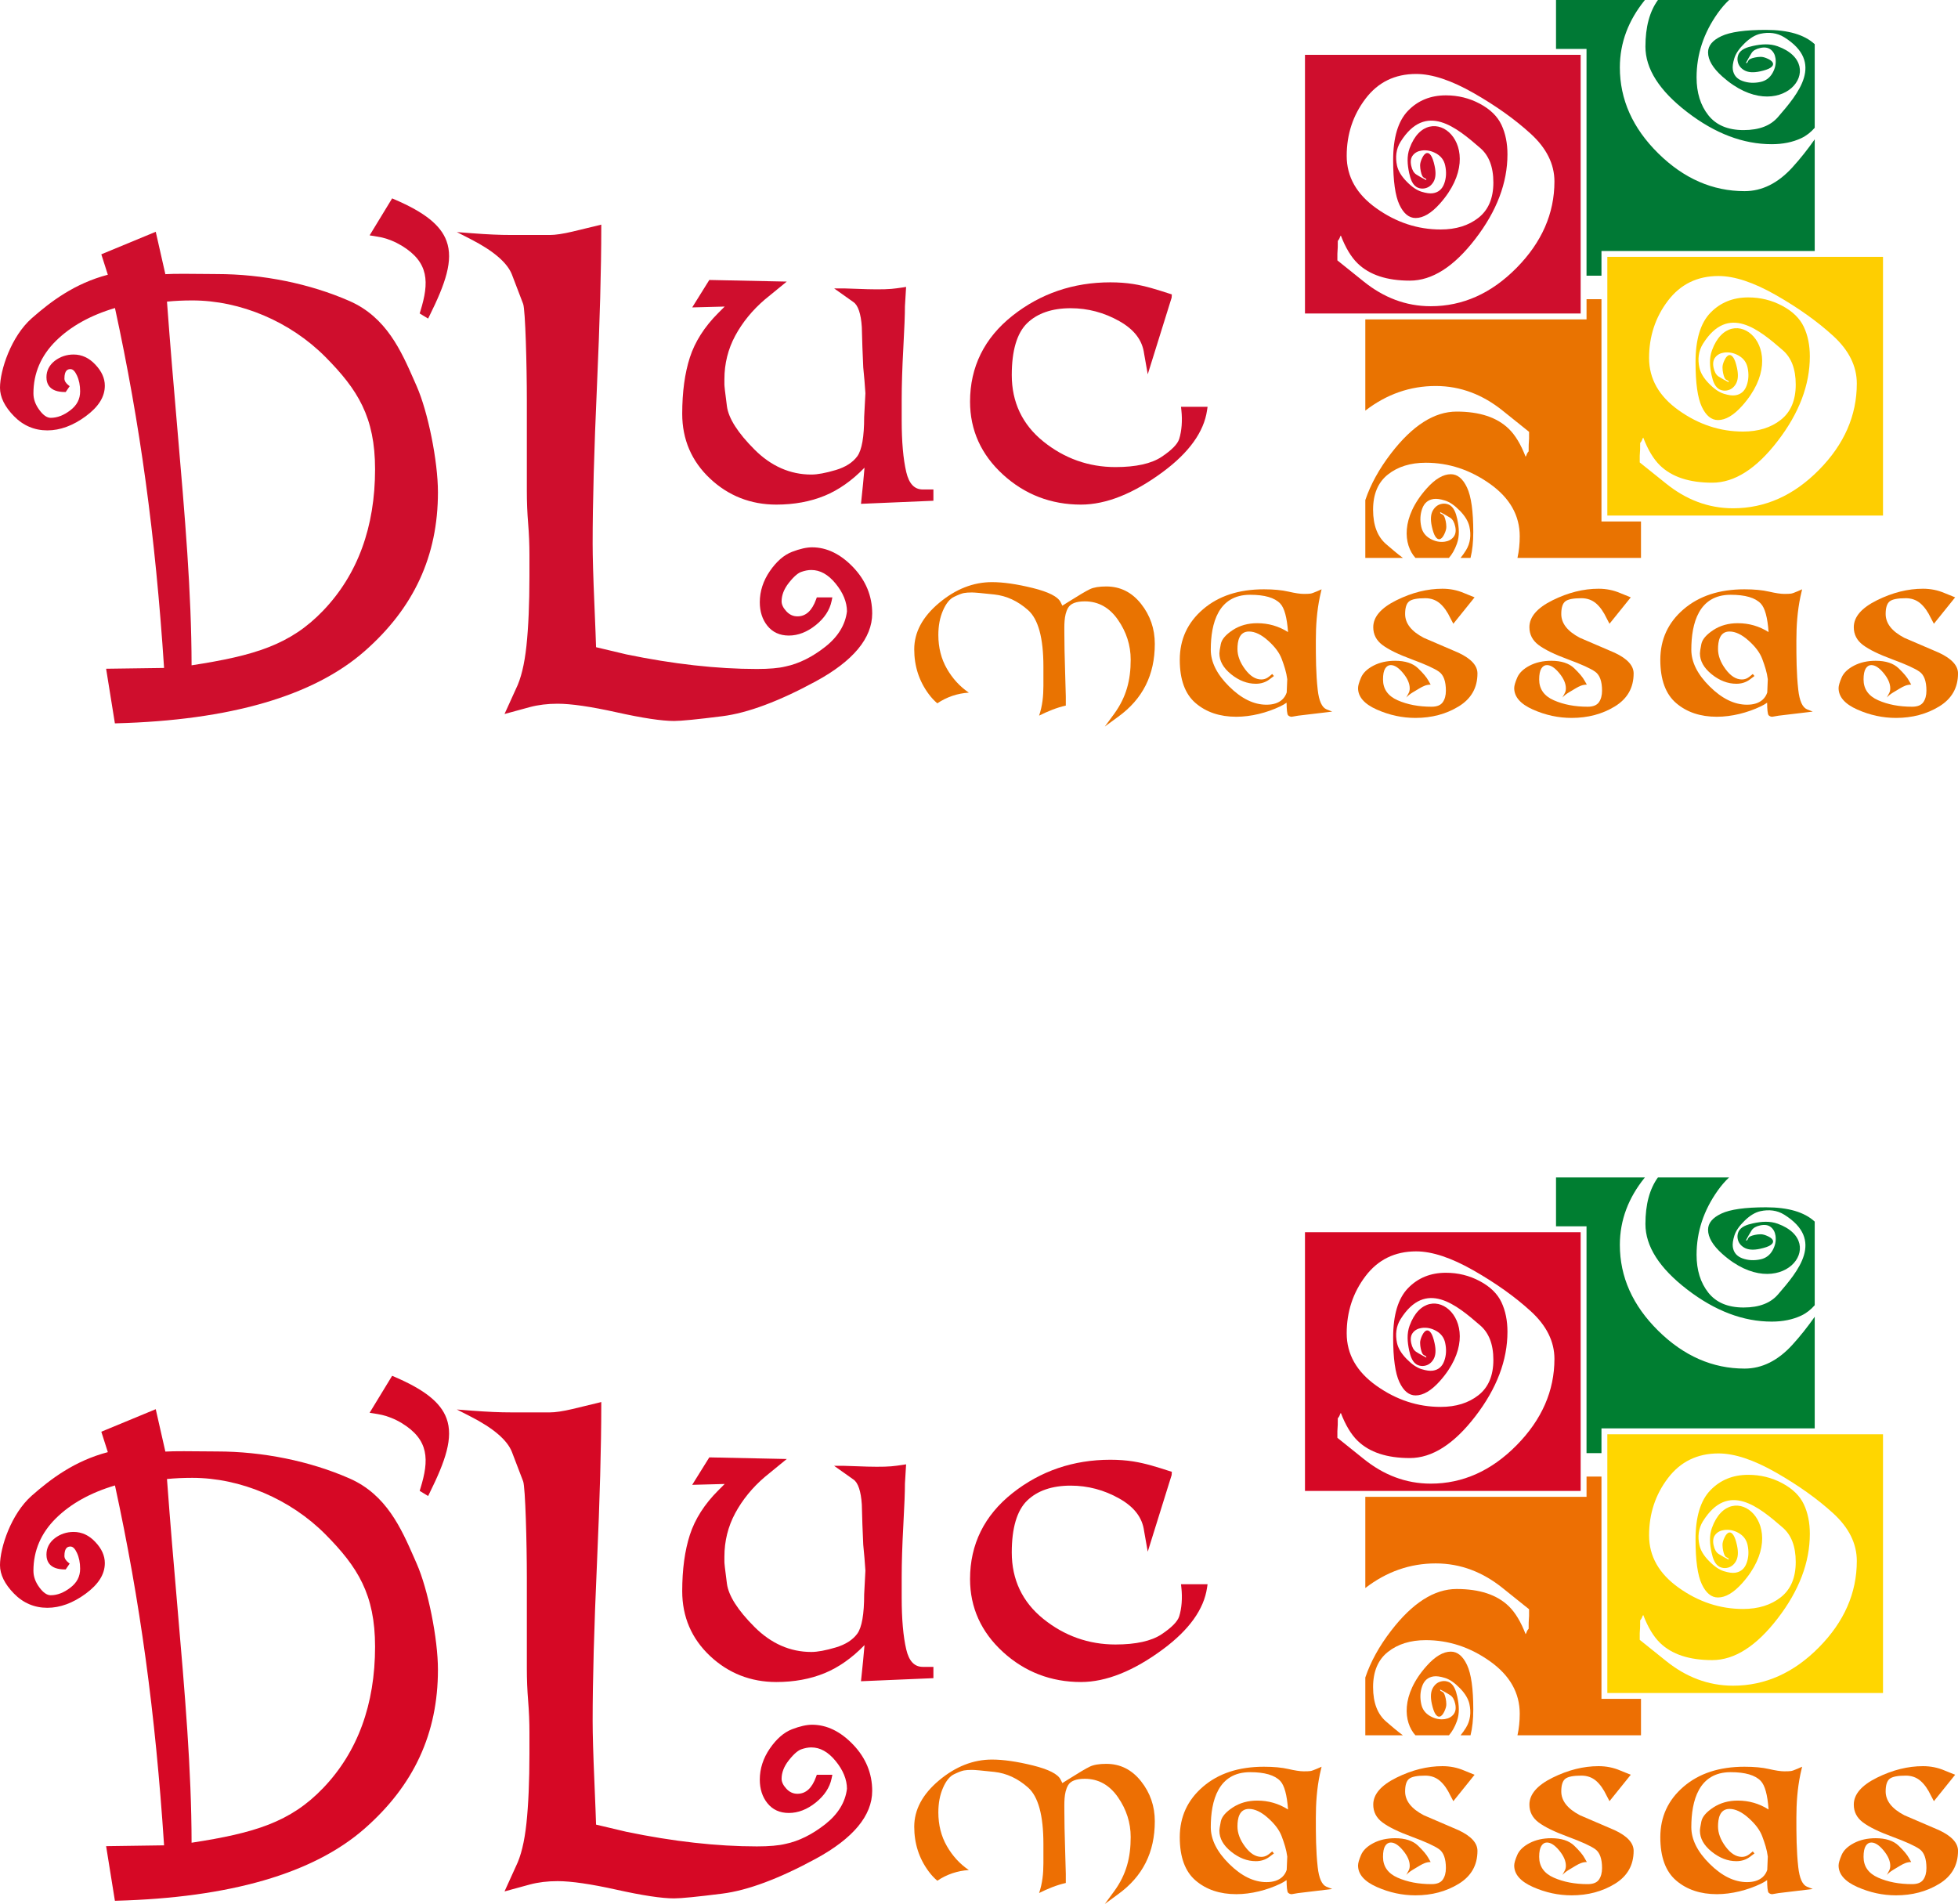 <?xml version="1.0" encoding="UTF-8"?>
<svg xmlns="http://www.w3.org/2000/svg" xmlns:xlink="http://www.w3.org/1999/xlink" width="410.45pt" height="399.11pt" viewBox="0 0 410.45 399.11" version="1.1">
<defs>
<clipPath id="clip1">
  <path d="M 385 123 L 410.449 123 L 410.449 151 L 385 151 Z M 385 123 "/>
</clipPath>
<clipPath id="clip2">
  <path d="M 191 368 L 243 368 L 243 399.109 L 191 399.109 Z M 191 368 "/>
</clipPath>
<clipPath id="clip3">
  <path d="M 385 370 L 410.449 370 L 410.449 398 L 385 398 Z M 385 370 "/>
</clipPath>
</defs>
<g id="surface1">
<path style=" stroke:none;fill-rule:nonzero;fill:rgb(81.175%,5.49%,17.647%);fill-opacity:1;" d="M 317.918 56.148 C 312.629 61.512 306.629 64.191 299.922 64.191 C 294.645 64.191 290.004 62.328 285.914 59.047 L 280.352 54.582 L 280.352 53.184 C 280.43 52.281 280.449 51.391 280.438 50.492 C 280.707 50.199 280.824 49.934 280.945 49.566 L 281.078 49.375 C 282.066 51.949 283.242 53.898 284.605 55.219 C 287.082 57.625 290.73 58.828 295.543 58.828 C 300.211 58.828 304.789 55.91 309.273 50.074 C 313.762 44.242 316.004 38.332 316.004 32.352 C 316.004 30.016 315.586 27.957 314.746 26.168 C 313.906 24.383 312.395 22.906 310.203 21.738 C 308.016 20.57 305.645 19.988 303.094 19.988 C 299.887 19.988 297.238 21.066 295.16 23.215 C 293.082 25.367 292.043 28.812 292.043 33.555 C 292.043 37.934 292.48 41.051 293.355 42.91 C 294.23 44.77 295.363 45.699 296.746 45.699 C 298.352 45.699 300.047 44.695 301.836 42.691 C 312.66 30.543 299.477 20.059 295.48 31.113 C 294.891 32.746 295.012 34.48 295.406 36.297 C 295.668 37.492 296.102 38.898 297.258 39.355 C 297.672 39.52 298.105 39.57 298.547 39.504 C 299.383 39.379 300.031 38.918 300.504 38.117 C 300.969 37.32 301.047 36.203 300.73 34.766 C 300.512 33.754 300.262 33.039 299.988 32.629 C 299.711 32.215 299.426 32.031 299.129 32.074 C 298.77 32.129 298.438 32.469 298.137 33.094 C 297.832 33.723 297.688 34.254 297.695 34.684 C 297.703 35.117 297.75 35.516 297.828 35.879 C 297.996 36.645 298.195 37.09 298.426 37.211 L 298.941 37.492 L 299.004 37.777 C 298.281 37.387 297.562 37.016 296.859 36.555 C 296.367 36.234 296.023 35.637 295.832 34.754 C 295.629 33.836 295.746 33.105 296.176 32.555 C 296.605 32.008 297.215 31.676 298.004 31.559 C 299.051 31.402 300.078 31.613 301.082 32.184 C 302.09 32.754 302.711 33.586 302.945 34.676 C 303.242 36.031 303.18 37.305 302.75 38.48 C 302.324 39.66 301.527 40.336 300.363 40.508 C 299.758 40.598 298.961 40.488 297.973 40.184 C 296.98 39.875 295.938 39.16 294.852 38.039 C 293.758 36.918 293.094 35.812 292.855 34.723 C 292.473 32.961 292.645 31.238 293.59 29.727 C 298.887 21.246 305.367 26.766 310.312 31.039 C 312.078 32.566 313.051 34.906 313.051 38.262 C 313.051 41.543 312.012 44.004 309.934 45.645 C 307.852 47.285 305.211 48.105 301.996 48.105 C 297.188 48.105 292.699 46.629 288.543 43.676 C 284.383 40.723 282.305 37.055 282.305 32.68 C 282.305 28.156 283.617 24.164 286.242 20.699 C 288.867 17.234 292.406 15.504 296.855 15.504 C 300.211 15.504 304.223 16.832 308.891 19.496 C 313.559 22.156 317.555 25.004 320.871 28.031 C 324.191 31.059 325.852 34.395 325.852 38.039 C 325.852 44.75 323.203 50.785 317.918 56.148 M 273.559 65.719 L 331.348 65.719 L 331.348 11.488 L 273.559 11.488 Z M 273.559 65.719 "/>
<path style=" stroke:none;fill-rule:nonzero;fill:rgb(81.175%,5.49%,17.647%);fill-opacity:1;" d="M 170.238 114.73 C 169.078 114.73 167.664 115.051 166.027 115.68 C 164.34 116.328 162.777 117.688 161.379 119.719 C 159.984 121.754 159.273 123.945 159.273 126.242 C 159.273 128.195 159.809 129.855 160.863 131.176 C 161.957 132.535 163.469 133.227 165.359 133.227 C 167.301 133.227 169.203 132.488 171.016 131.031 C 172.82 129.582 173.93 127.891 174.32 126.012 L 174.484 125.223 L 171.227 125.223 L 171.07 125.656 C 170.203 128.039 168.926 129.203 167.164 129.203 C 166.266 129.203 165.504 128.855 164.844 128.145 C 164.18 127.43 163.844 126.73 163.844 126.059 C 163.844 124.77 164.344 123.477 165.332 122.215 C 166.582 120.617 167.434 120.074 167.93 119.898 C 168.699 119.621 169.414 119.484 170.059 119.484 C 171.922 119.484 173.59 120.41 175.16 122.32 C 176.738 124.238 177.543 126.227 177.547 128.152 C 177.207 130.973 175.676 133.473 173 135.582 C 170.262 137.738 167.461 139.125 164.68 139.707 L 164.656 139.711 C 163.266 140.059 161.25 140.234 158.664 140.234 C 150.301 140.234 141.098 139.203 131.324 137.18 L 124.949 135.668 C 124.918 134.41 124.801 131.414 124.598 126.574 C 124.355 120.953 124.234 116.703 124.234 113.941 C 124.234 105.422 124.539 94.297 125.141 80.875 C 125.738 67.422 126.043 56.336 126.043 47.926 L 126.043 47.086 L 125.227 47.289 C 123.781 47.652 122.035 48.07 119.988 48.555 C 118 49.023 116.406 49.258 115.258 49.258 L 107.301 49.258 C 105.984 49.258 104.668 49.23 103.352 49.168 C 102.031 49.109 100.59 49.02 99.031 48.898 L 95.773 48.652 L 98.68 50.141 C 103.453 52.582 106.359 55.082 107.32 57.57 C 108.344 60.219 109.129 62.266 109.668 63.711 C 110.133 64.949 110.441 76.695 110.441 83.918 L 110.441 102.91 C 110.441 105.207 110.531 107.508 110.715 109.742 C 110.895 111.949 110.984 114.156 110.984 116.293 L 110.984 120.812 C 110.984 126.555 110.773 131.461 110.355 135.395 C 109.941 139.277 109.203 142.305 108.148 144.418 L 105.762 149.672 L 111.086 148.219 C 112.836 147.754 114.785 147.516 116.887 147.516 C 119.723 147.516 123.871 148.121 129.223 149.309 C 134.664 150.52 138.73 151.133 141.305 151.133 C 142.781 151.133 146.188 150.797 151.426 150.133 C 156.719 149.465 163.309 147.008 171.008 142.824 C 178.855 138.562 182.836 133.77 182.836 128.594 C 182.836 124.938 181.496 121.684 178.855 118.914 C 176.207 116.141 173.309 114.73 170.238 114.73 "/>
<path style=" stroke:none;fill-rule:nonzero;fill:rgb(81.175%,5.49%,17.647%);fill-opacity:1;" d="M 189.977 98.953 C 189.34 96.246 189.02 92.594 189.02 88.105 L 189.02 83.703 C 189.02 80.73 189.133 77.125 189.359 72.984 C 189.586 68.812 189.703 65.84 189.699 64.184 L 189.945 60.145 L 189.141 60.27 C 188.309 60.398 187.539 60.492 186.836 60.559 C 185.258 60.699 182.562 60.672 179.832 60.555 C 178.285 60.488 177.312 60.457 176.918 60.457 L 174.855 60.457 L 178.902 63.324 C 179.875 63.973 180.484 65.793 180.66 68.562 C 180.727 71.371 180.824 74.18 180.961 77.023 C 181.148 78.855 181.301 80.664 181.414 82.438 L 181.152 87.418 C 181.152 91.562 180.668 94.324 179.715 95.641 C 178.762 96.945 177.246 97.918 175.215 98.523 C 173.102 99.156 171.371 99.477 170.074 99.477 C 165.645 99.477 161.641 97.715 158.168 94.238 C 154.672 90.746 152.727 87.695 152.387 85.184 C 151.949 81.906 151.855 80.867 151.855 80.574 L 151.855 79.5 C 151.855 76.234 152.621 73.164 154.125 70.375 C 155.645 67.559 157.73 65.008 160.316 62.797 L 164.926 59.027 L 148.688 58.688 L 145.105 64.441 L 151.914 64.262 L 150.539 65.637 C 147.676 68.5 145.68 71.633 144.609 74.945 C 143.551 78.223 143.012 82.191 143.012 86.734 C 143.012 92.113 144.977 96.684 148.844 100.316 C 152.699 103.941 157.375 105.777 162.738 105.777 C 166.457 105.777 169.863 105.152 172.867 103.918 C 175.805 102.711 178.617 100.73 181.227 98.035 C 181.047 100.188 180.824 102.473 180.566 104.852 L 180.484 105.613 L 195.668 104.969 L 195.668 102.605 L 193.445 102.605 C 191.688 102.605 190.555 101.41 189.977 98.953 "/>
<path style=" stroke:none;fill-rule:nonzero;fill:rgb(81.175%,5.49%,17.647%);fill-opacity:1;" d="M 247.648 86.008 C 247.887 88.152 247.719 90.344 247.191 92.016 C 246.848 93.102 245.602 94.367 243.492 95.773 C 241.363 97.191 238.109 97.91 233.832 97.91 C 228.215 97.91 223.117 96.102 218.695 92.531 C 214.316 88.996 212.094 84.316 212.094 78.617 C 212.094 73.484 213.18 69.824 215.316 67.746 C 217.465 65.664 220.535 64.609 224.445 64.609 C 228.027 64.609 231.457 65.516 234.633 67.312 C 237.766 69.078 239.465 71.301 239.836 74.137 L 240.598 78.461 L 245.609 62.387 L 245.648 61.715 L 245.027 61.516 C 242.531 60.711 240.176 59.953 237.555 59.535 C 236.094 59.305 234.48 59.184 232.758 59.184 C 225.012 59.184 218.117 61.535 212.254 66.172 C 206.344 70.848 203.348 76.91 203.348 84.191 C 203.348 90.16 205.676 95.309 210.262 99.492 C 214.832 103.664 220.328 105.777 226.598 105.777 C 231.867 105.777 237.656 103.465 243.805 98.898 C 249.27 94.848 252.375 90.516 253.027 86.031 L 253.141 85.277 L 247.57 85.277 "/>
<path style=" stroke:none;fill-rule:nonzero;fill:rgb(81.175%,5.49%,17.647%);fill-opacity:1;" d="M 67.754 127.988 C 60.895 135.16 53.359 137.434 40.16 139.465 C 40.141 124.195 38.773 108.348 37.191 90.016 C 36.461 81.531 35.703 72.758 35.004 63.227 C 36.641 63.062 38.422 62.977 40.301 62.977 C 50.426 62.977 60.875 67.418 68.246 74.855 C 74.977 81.652 78.625 87.41 78.625 98.363 C 78.625 110.48 74.969 120.449 67.754 127.988 M 86.832 79.781 C 84.098 73.555 81 66.496 73.273 63.105 C 64.957 59.457 55.082 57.449 45.457 57.449 C 45 57.449 44.242 57.441 43.328 57.43 C 40.508 57.398 36.336 57.355 34.664 57.473 L 32.648 48.586 L 21.238 53.309 L 22.605 57.59 C 15.621 59.426 10.637 63.215 6.676 66.695 C 2.32 70.523 0 77.625 0 81.281 C 0 83.242 0.98 85.242 2.918 87.227 C 4.855 89.215 7.211 90.219 9.926 90.219 C 12.582 90.219 15.277 89.234 17.934 87.285 C 20.652 85.293 21.973 83.191 21.973 80.855 C 21.973 79.289 21.32 77.836 19.98 76.422 C 18.68 75.027 17.148 74.316 15.434 74.316 C 13.965 74.316 12.641 74.758 11.488 75.633 C 10.328 76.543 9.738 77.699 9.738 79.07 C 9.738 80.484 10.41 82.176 13.598 82.176 L 13.773 82.176 L 14.605 80.953 L 14.367 80.766 C 13.793 80.312 13.504 79.84 13.504 79.352 C 13.504 77.578 14.227 77.375 14.773 77.375 C 15.27 77.375 15.711 77.805 16.121 78.691 C 16.578 79.664 16.797 80.762 16.797 82.035 C 16.797 83.656 16.125 84.957 14.738 86.008 C 13.379 87.055 12 87.586 10.633 87.586 C 9.852 87.586 9.074 87.055 8.262 85.953 C 7.418 84.816 7.008 83.672 7.008 82.457 C 7.008 78.238 8.602 74.535 11.734 71.445 C 14.836 68.391 18.996 66.078 24.102 64.57 C 29.383 88.887 32.562 112.188 34.395 140.016 L 22.246 140.184 L 24.086 151.633 L 24.371 151.625 C 48.168 150.992 65.66 145.922 76.367 136.559 C 86.758 127.469 91.805 116.551 91.805 103.18 C 91.805 96.707 89.719 86.316 87.34 80.941 "/>
<path style=" stroke:none;fill-rule:nonzero;fill:rgb(81.175%,5.49%,17.647%);fill-opacity:1;" d="M 82.73 41.812 L 82.203 41.586 L 77.48 49.34 L 78.457 49.488 C 78.961 49.566 79.496 49.664 80.078 49.785 C 80.625 49.902 81.281 50.113 82.035 50.414 C 82.789 50.719 83.523 51.086 84.215 51.504 C 89.953 55 89.996 59.18 88.125 65.219 L 87.977 65.707 L 89.746 66.781 L 90.062 66.141 C 93.352 59.492 95.094 54.559 93.602 50.516 C 92.383 47.199 89.027 44.516 82.73 41.812 "/>
<path style=" stroke:none;fill-rule:nonzero;fill:rgb(0%,47.45%,20.784%);fill-opacity:1;" d="M 365.715 40.07 C 359.004 40.07 352.965 37.43 347.605 32.141 C 342.246 26.855 339.566 20.852 339.566 14.145 C 339.566 8.863 341.426 4.227 344.707 0.137 L 344.816 0.004 L 326.184 0.004 L 326.184 10.254 L 332.578 10.254 L 332.578 57.793 L 335.711 57.793 L 335.711 52.609 L 380.414 52.609 L 380.414 29.207 C 378.973 31.262 377.418 33.238 375.727 35.094 C 372.699 38.414 369.359 40.07 365.715 40.07 "/>
<path style=" stroke:none;fill-rule:nonzero;fill:rgb(0%,47.45%,20.784%);fill-opacity:1;" d="M 370.199 6.266 C 365.824 6.266 362.707 6.703 360.848 7.578 C 358.984 8.453 358.055 9.582 358.055 10.973 C 358.055 12.574 359.059 14.27 361.062 16.055 C 373.211 26.883 383.695 13.699 372.645 9.703 C 371.008 9.113 369.273 9.234 367.457 9.633 C 366.262 9.891 364.855 10.324 364.398 11.48 C 364.234 11.898 364.184 12.324 364.25 12.766 C 364.375 13.605 364.836 14.258 365.637 14.723 C 366.434 15.191 367.555 15.27 368.988 14.957 C 370.004 14.734 370.715 14.484 371.129 14.207 C 371.539 13.934 371.727 13.648 371.68 13.352 C 371.629 12.992 371.289 12.66 370.66 12.355 C 370.031 12.055 369.504 11.906 369.07 11.918 C 368.637 11.93 368.238 11.973 367.875 12.055 C 367.109 12.219 366.668 12.418 366.543 12.648 L 366.262 13.168 L 365.977 13.23 C 366.367 12.504 366.742 11.785 367.199 11.082 C 367.52 10.59 368.121 10.246 369 10.055 C 369.918 9.855 370.648 9.969 371.199 10.398 C 371.746 10.828 372.078 11.438 372.195 12.223 C 372.348 13.273 372.141 14.301 371.57 15.305 C 371 16.309 370.168 16.93 369.078 17.172 C 367.723 17.469 366.453 17.402 365.273 16.973 C 364.094 16.547 363.418 15.75 363.246 14.586 C 363.156 13.98 363.266 13.184 363.57 12.191 C 363.879 11.203 364.594 10.164 365.719 9.07 C 366.84 7.98 367.945 7.316 369.031 7.078 C 370.793 6.695 372.52 6.871 374.027 7.812 C 382.508 13.109 376.988 19.594 372.715 24.535 C 371.188 26.305 368.852 27.27 365.496 27.27 C 362.215 27.27 359.75 26.23 358.109 24.152 C 356.469 22.074 355.648 19.43 355.648 16.223 C 355.648 11.406 357.129 6.922 360.078 2.766 C 360.828 1.711 361.621 0.793 362.465 0.004 L 347.547 0.004 C 345.801 2.41 344.926 5.664 344.926 9.766 C 344.926 14.434 347.844 19.012 353.68 23.496 C 359.512 27.984 365.422 30.227 371.402 30.227 C 373.738 30.227 375.801 29.805 377.586 28.969 C 378.684 28.453 379.621 27.699 380.414 26.789 L 380.414 9.266 C 378.254 7.266 374.852 6.266 370.199 6.266 "/>
<path style=" stroke:none;fill-rule:evenodd;fill:rgb(99.606%,80.783%,0.392%);fill-opacity:1;" d="M 336.941 53.844 L 394.73 53.844 L 394.73 108.078 L 336.941 108.078 Z M 356.242 77.078 C 356.48 78.168 357.145 79.273 358.238 80.395 C 359.328 81.516 360.367 82.23 361.355 82.539 C 362.348 82.848 363.145 82.957 363.75 82.863 C 364.914 82.691 365.711 82.016 366.137 80.84 C 366.566 79.66 366.633 78.391 366.336 77.031 C 366.094 75.941 365.473 75.113 364.469 74.539 C 363.465 73.969 362.438 73.762 361.387 73.914 C 360.602 74.031 359.992 74.363 359.562 74.914 C 359.133 75.461 359.02 76.191 359.219 77.109 C 359.41 77.988 359.754 78.59 360.246 78.914 C 360.949 79.371 361.668 79.742 362.391 80.137 L 362.332 79.848 L 361.812 79.57 C 361.582 79.445 361.383 79 361.215 78.234 C 361.137 77.871 361.094 77.477 361.082 77.039 C 361.07 76.609 361.219 76.078 361.52 75.453 C 361.824 74.824 362.156 74.484 362.516 74.43 C 362.809 74.387 363.098 74.57 363.371 74.984 C 363.648 75.398 363.898 76.109 364.121 77.125 C 364.434 78.559 364.355 79.676 363.887 80.477 C 363.422 81.277 362.77 81.738 361.934 81.859 C 361.492 81.926 361.062 81.879 360.645 81.711 C 359.488 81.254 359.055 79.848 358.797 78.652 C 358.398 76.84 358.277 75.105 358.867 73.469 C 362.863 62.414 376.047 72.898 365.223 85.047 C 363.434 87.055 361.738 88.055 360.133 88.055 C 358.746 88.055 357.617 87.125 356.742 85.266 C 355.867 83.406 355.43 80.289 355.43 75.91 C 355.43 71.172 356.469 67.723 358.547 65.57 C 360.629 63.422 363.27 62.344 366.48 62.344 C 369.031 62.344 371.402 62.93 373.594 64.098 C 375.781 65.262 377.293 66.738 378.133 68.527 C 378.973 70.312 379.391 72.375 379.391 74.707 C 379.391 80.688 377.148 86.598 372.66 92.434 C 368.176 98.27 363.598 101.184 358.93 101.184 C 354.117 101.184 350.469 99.98 347.988 97.574 C 346.629 96.254 345.453 94.305 344.469 91.73 L 344.332 91.922 C 344.211 92.289 344.094 92.559 343.824 92.852 C 343.836 93.746 343.816 94.641 343.734 95.539 L 343.734 96.938 L 349.301 101.402 C 353.391 104.684 358.027 106.547 363.305 106.547 C 370.016 106.547 376.016 103.867 381.305 98.504 C 386.594 93.145 389.238 87.109 389.238 80.398 C 389.238 76.75 387.578 73.414 384.262 70.387 C 380.941 67.359 376.945 64.516 372.277 61.852 C 367.609 59.191 363.598 57.859 360.242 57.859 C 355.797 57.859 352.258 59.59 349.633 63.055 C 347.004 66.52 345.691 70.516 345.691 75.035 C 345.691 79.414 347.77 83.078 351.93 86.031 C 356.086 88.984 360.57 90.465 365.387 90.465 C 368.594 90.465 371.238 89.641 373.316 88 C 375.395 86.359 376.434 83.898 376.434 80.617 C 376.434 77.262 375.469 74.922 373.699 73.395 C 368.758 69.121 362.273 63.605 356.977 72.082 C 356.035 73.594 355.855 75.32 356.242 77.078 "/>
<path style=" stroke:none;fill-rule:nonzero;fill:rgb(91.371%,45.097%,0.392%);fill-opacity:1;" d="M 265.484 147.723 C 262.84 147.723 260.23 146.449 257.664 143.902 C 255.094 141.355 253.812 138.789 253.812 136.199 C 253.812 130.625 255.387 124.68 262.055 124.68 C 265.105 124.68 267.211 125.289 268.375 126.523 C 269.242 127.438 269.785 129.43 270.008 132.496 C 268.043 131.254 265.895 130.637 263.559 130.637 C 261.594 130.637 259.879 131.113 258.414 132.078 C 256.949 133.043 256.117 134.016 255.918 134.996 C 255.719 135.98 255.617 136.633 255.617 136.953 C 255.617 138.559 256.438 140.023 258.086 141.348 C 259.73 142.672 261.453 143.332 263.258 143.332 C 264.344 143.332 265.285 143.031 266.09 142.43 L 267.051 141.707 L 266.688 141.285 C 265.961 141.891 265.438 142.43 264.402 142.43 C 263.199 142.43 262.066 141.719 261.004 140.293 C 259.938 138.867 259.406 137.453 259.406 136.051 C 259.406 134.406 259.758 132.379 261.816 132.379 C 263.059 132.379 264.395 133.012 265.816 134.285 C 267.242 135.551 268.195 136.832 268.676 138.117 C 269.223 139.582 269.66 140.914 269.844 142.379 C 269.805 143.125 269.758 144.125 269.73 145.152 C 269.539 145.734 269.23 146.246 268.766 146.672 C 267.984 147.371 266.891 147.723 265.484 147.723 M 276.227 144.586 C 275.844 141.168 275.836 137.711 275.836 134.273 C 275.836 131.184 276.047 128.125 276.68 125.098 L 277.039 123.531 L 276.078 123.953 C 275.434 124.234 274.973 124.398 274.691 124.438 C 274.41 124.477 273.949 124.496 273.309 124.496 C 272.547 124.496 271.473 124.336 270.09 124.016 C 268.703 123.695 266.988 123.531 264.945 123.531 C 259.688 123.531 255.434 124.93 252.188 127.715 C 248.938 130.504 247.312 134.035 247.312 138.316 C 247.312 142.48 248.426 145.508 250.652 147.402 C 252.879 149.301 255.719 150.25 259.168 150.25 C 262.258 150.25 265.59 149.406 268.375 148.074 C 268.844 147.852 269.285 147.59 269.703 147.301 C 269.715 148.648 269.801 149.742 270.027 149.949 C 270.25 150.152 270.5 150.25 270.781 150.25 C 271.223 150.172 271.664 150.102 272.105 150.023 L 279.266 149.168 L 278.062 148.688 C 277.102 148.285 276.488 146.914 276.227 144.586 "/>
<path style=" stroke:none;fill-rule:nonzero;fill:rgb(91.371%,45.097%,0.392%);fill-opacity:1;" d="M 231.906 122.934 C 230.422 122.934 229.277 123.121 228.477 123.504 C 227.676 123.883 226.129 124.797 223.844 126.242 L 222.699 126.965 L 222.34 126.242 C 221.777 125.078 219.832 124.086 216.504 123.262 C 213.172 122.441 210.324 122.027 207.957 122.027 C 204.023 122.027 200.324 123.484 196.855 126.391 C 193.383 129.301 191.648 132.539 191.648 136.109 C 191.648 139.641 192.66 142.77 194.688 145.496 C 195.242 146.246 195.844 146.891 196.488 147.434 C 198.441 146.109 200.742 145.328 203.098 145.195 C 201.184 143.895 199.676 142.227 198.508 140.203 C 197.305 138.117 196.703 135.75 196.703 133.102 C 196.703 131.176 197.023 129.473 197.668 127.988 C 198.309 126.504 199.09 125.539 200.016 125.098 C 200.938 124.656 201.617 124.395 202.059 124.316 C 202.5 124.234 203.062 124.195 203.742 124.195 C 204.305 124.195 205.871 124.336 208.438 124.617 C 211.008 124.898 213.363 125.988 215.512 127.895 C 217.656 129.801 218.727 133.742 218.727 139.723 L 218.727 143.754 C 218.727 145.895 218.52 147.973 217.824 150.012 C 219.594 149.129 221.488 148.336 223.422 147.906 L 223.422 146.039 C 223.422 145.68 223.371 143.902 223.273 140.715 C 223.172 137.523 223.121 134.969 223.121 133.039 C 223.121 131.227 222.98 129.012 223.902 127.414 C 224.426 126.512 225.59 126.059 227.395 126.059 C 230.242 126.059 232.559 127.344 234.344 129.91 C 236.129 132.48 237.023 135.266 237.023 138.277 C 237.023 142.566 236.121 146.082 233.594 149.59 L 231.605 152.297 L 234.312 150.312 C 239.594 146.52 242.078 141.441 242.078 134.969 C 242.078 131.797 241.113 129 239.188 126.57 C 237.262 124.145 234.836 122.934 231.906 122.934 "/>
<g clip-path="url(#clip1)" clip-rule="nonzero">
<path style=" stroke:none;fill-rule:nonzero;fill:rgb(91.371%,45.097%,0.392%);fill-opacity:1;" d="M 406.48 136.832 C 404.031 135.789 401.605 134.746 399.199 133.703 C 396.59 132.34 395.285 130.676 395.285 128.707 C 395.285 127.387 395.566 126.504 396.129 126.059 C 396.691 125.617 397.812 125.398 399.5 125.398 C 400.703 125.398 401.727 125.762 402.566 126.48 C 403.41 127.203 404.152 128.246 404.793 129.613 L 405.398 130.754 L 409.852 125.219 L 407.621 124.316 C 406.219 123.715 404.715 123.41 403.109 123.41 C 399.941 123.41 396.73 124.215 393.48 125.82 C 390.23 127.426 388.605 129.309 388.605 131.477 C 388.605 133 389.25 134.246 390.531 135.207 C 391.816 136.172 393.871 137.176 396.699 138.219 C 399.527 139.262 401.426 140.121 402.387 140.805 C 403.352 141.484 403.832 142.809 403.832 144.777 C 403.832 145.777 403.609 146.594 403.168 147.211 C 402.727 147.836 401.945 148.145 400.824 148.145 C 398.133 148.145 395.77 147.695 393.723 146.793 C 391.676 145.891 390.652 144.434 390.652 142.43 C 390.652 141.387 390.805 140.625 391.105 140.141 C 391.406 139.66 391.797 139.418 392.277 139.418 C 393.078 139.418 393.941 139.98 394.867 141.105 C 395.789 142.227 396.25 143.293 396.25 144.293 C 396.25 144.695 396.168 145.035 396.008 145.316 L 395.527 146.223 C 395.848 145.859 396.27 145.52 396.793 145.195 C 397.312 144.875 397.812 144.574 398.297 144.293 C 399.066 143.844 399.73 143.512 400.641 143.512 L 400.16 142.668 C 399.801 141.988 399.078 141.125 397.996 140.082 C 396.91 139.039 395.309 138.516 393.18 138.516 C 391.457 138.516 389.941 138.859 388.637 139.539 C 387.336 140.223 386.469 141.055 386.051 142.039 C 385.629 143.02 385.418 143.754 385.418 144.234 C 385.418 146.078 386.73 147.582 389.359 148.746 C 391.988 149.91 394.684 150.492 397.453 150.492 C 400.863 150.492 403.883 149.691 406.512 148.086 C 409.137 146.48 410.453 144.176 410.453 141.164 C 410.453 139.52 409.129 138.074 406.48 136.832 "/>
</g>
<path style=" stroke:none;fill-rule:nonzero;fill:rgb(91.371%,45.097%,0.392%);fill-opacity:1;" d="M 366.223 147.723 C 363.574 147.723 360.965 146.449 358.398 143.902 C 355.828 141.355 354.547 138.789 354.547 136.199 C 354.547 130.625 356.121 124.68 362.789 124.68 C 365.84 124.68 367.945 125.289 369.109 126.523 C 369.98 127.438 370.523 129.43 370.742 132.496 C 368.777 131.254 366.629 130.637 364.297 130.637 C 362.328 130.637 360.613 131.113 359.152 132.078 C 357.688 133.043 356.855 134.016 356.652 134.996 C 356.453 135.98 356.352 136.633 356.352 136.953 C 356.352 138.559 357.176 140.023 358.82 141.348 C 360.465 142.672 362.191 143.332 363.992 143.332 C 365.078 143.332 366.02 143.031 366.824 142.43 L 367.785 141.707 L 367.426 141.285 C 366.695 141.891 366.172 142.43 365.137 142.43 C 363.934 142.43 362.801 141.719 361.738 140.293 C 360.676 138.867 360.145 137.453 360.145 136.051 C 360.145 134.406 360.492 132.379 362.551 132.379 C 363.793 132.379 365.129 133.012 366.551 134.285 C 367.977 135.551 368.93 136.832 369.41 138.117 C 369.957 139.582 370.398 140.914 370.578 142.379 C 370.539 143.125 370.492 144.125 370.465 145.152 C 370.277 145.734 369.965 146.246 369.5 146.672 C 368.719 147.371 367.625 147.723 366.223 147.723 M 376.965 144.586 C 376.582 141.168 376.57 137.711 376.57 134.273 C 376.57 131.184 376.781 128.125 377.414 125.098 L 377.773 123.531 L 376.812 123.953 C 376.172 124.234 375.711 124.398 375.43 124.438 C 375.148 124.477 374.688 124.496 374.043 124.496 C 373.281 124.496 372.211 124.336 370.824 124.016 C 369.441 123.695 367.727 123.531 365.68 123.531 C 360.426 123.531 356.172 124.93 352.922 127.715 C 349.672 130.504 348.047 134.035 348.047 138.316 C 348.047 142.48 349.16 145.508 351.387 147.402 C 353.613 149.301 356.453 150.25 359.902 150.25 C 362.992 150.25 366.324 149.406 369.109 148.074 C 369.578 147.852 370.02 147.59 370.438 147.301 C 370.449 148.648 370.535 149.742 370.766 149.949 C 370.984 150.152 371.234 150.25 371.516 150.25 C 371.957 150.172 372.398 150.102 372.84 150.023 L 380 149.168 L 378.797 148.688 C 377.836 148.285 377.223 146.914 376.965 144.586 "/>
<path style=" stroke:none;fill-rule:nonzero;fill:rgb(91.371%,45.097%,0.392%);fill-opacity:1;" d="M 338.48 136.832 C 336.031 135.789 333.605 134.746 331.199 133.703 C 328.59 132.34 327.285 130.676 327.285 128.707 C 327.285 127.387 327.566 126.504 328.129 126.059 C 328.691 125.617 329.816 125.398 331.5 125.398 C 332.703 125.398 333.727 125.762 334.57 126.48 C 335.41 127.203 336.152 128.246 336.797 129.613 L 337.395 130.754 L 341.852 125.219 L 339.625 124.316 C 338.219 123.715 336.715 123.41 335.109 123.41 C 331.941 123.41 328.73 124.215 325.48 125.82 C 322.23 127.426 320.605 129.309 320.605 131.477 C 320.605 133 321.25 134.246 322.531 135.207 C 323.816 136.172 325.871 137.176 328.699 138.219 C 331.531 139.262 333.426 140.121 334.387 140.805 C 335.352 141.484 335.832 142.809 335.832 144.777 C 335.832 145.777 335.609 146.594 335.172 147.211 C 334.73 147.836 333.945 148.145 332.824 148.145 C 330.137 148.145 327.77 147.695 325.723 146.793 C 323.676 145.891 322.652 144.434 322.652 142.43 C 322.652 141.387 322.805 140.625 323.105 140.141 C 323.406 139.66 323.797 139.418 324.277 139.418 C 325.082 139.418 325.941 139.98 326.867 141.105 C 327.789 142.227 328.25 143.293 328.25 144.293 C 328.25 144.695 328.168 145.035 328.008 145.316 L 327.527 146.223 C 327.848 145.859 328.27 145.52 328.793 145.195 C 329.312 144.875 329.816 144.574 330.297 144.293 C 331.066 143.844 331.73 143.512 332.645 143.512 L 332.16 142.668 C 331.801 141.988 331.078 141.125 329.996 140.082 C 328.91 139.039 327.309 138.516 325.18 138.516 C 323.457 138.516 321.941 138.859 320.637 139.539 C 319.336 140.223 318.473 141.055 318.051 142.039 C 317.629 143.02 317.418 143.754 317.418 144.234 C 317.418 146.078 318.73 147.582 321.359 148.746 C 323.988 149.91 326.684 150.492 329.453 150.492 C 332.863 150.492 335.883 149.691 338.512 148.086 C 341.137 146.48 342.453 144.176 342.453 141.164 C 342.453 139.52 341.129 138.074 338.48 136.832 "/>
<path style=" stroke:none;fill-rule:nonzero;fill:rgb(91.371%,45.097%,0.392%);fill-opacity:1;" d="M 305.742 136.832 C 303.297 135.789 300.871 134.746 298.465 133.703 C 295.855 132.34 294.551 130.676 294.551 128.707 C 294.551 127.387 294.832 126.504 295.395 126.059 C 295.953 125.617 297.078 125.398 298.766 125.398 C 299.969 125.398 300.988 125.762 301.832 126.48 C 302.676 127.203 303.418 128.246 304.059 129.613 L 304.66 130.754 L 309.113 125.219 L 306.887 124.316 C 305.484 123.715 303.977 123.41 302.375 123.41 C 299.203 123.41 295.996 124.215 292.746 125.82 C 289.496 127.426 287.871 129.309 287.871 131.477 C 287.871 133 288.516 134.246 289.797 135.207 C 291.082 136.172 293.137 137.176 295.965 138.219 C 298.793 139.262 300.688 140.121 301.652 140.805 C 302.613 141.484 303.098 142.809 303.098 144.777 C 303.098 145.777 302.875 146.594 302.434 147.211 C 301.992 147.836 301.211 148.145 300.09 148.145 C 297.398 148.145 295.031 147.695 292.984 146.793 C 290.941 145.891 289.918 144.434 289.918 142.43 C 289.918 141.387 290.066 140.625 290.367 140.141 C 290.672 139.66 291.062 139.418 291.543 139.418 C 292.344 139.418 293.207 139.98 294.129 141.105 C 295.055 142.227 295.516 143.293 295.516 144.293 C 295.516 144.695 295.434 145.035 295.273 145.316 L 294.793 146.223 C 295.113 145.859 295.535 145.52 296.055 145.195 C 296.578 144.875 297.078 144.574 297.559 144.293 C 298.332 143.844 298.996 143.512 299.906 143.512 L 299.426 142.668 C 299.062 141.988 298.344 141.125 297.258 140.082 C 296.176 139.039 294.57 138.516 292.445 138.516 C 290.723 138.516 289.207 138.859 287.902 139.539 C 286.598 140.223 285.734 141.055 285.312 142.039 C 284.891 143.02 284.684 143.754 284.684 144.234 C 284.684 146.078 285.996 147.582 288.625 148.746 C 291.25 149.91 293.949 150.492 296.719 150.492 C 300.129 150.492 303.145 149.691 305.773 148.086 C 308.402 146.48 309.715 144.176 309.715 141.164 C 309.715 139.52 308.391 138.074 305.742 136.832 "/>
<path style=" stroke:none;fill-rule:nonzero;fill:rgb(91.371%,45.097%,0.392%);fill-opacity:1;" d="M 304.137 99.406 C 302.531 99.406 300.836 100.406 299.051 102.414 C 293.605 108.523 294.234 114.211 296.711 116.949 L 303.734 116.949 C 304.379 116.223 304.949 115.246 305.402 113.992 C 305.992 112.359 305.871 110.621 305.477 108.805 C 305.215 107.613 304.781 106.207 303.629 105.75 C 303.211 105.586 302.781 105.535 302.34 105.602 C 301.504 105.723 300.852 106.188 300.383 106.984 C 299.914 107.785 299.836 108.902 300.148 110.336 C 300.371 111.352 300.621 112.062 300.898 112.477 C 301.172 112.891 301.461 113.074 301.754 113.031 C 302.113 112.977 302.445 112.637 302.746 112.012 C 303.051 111.383 303.199 110.852 303.188 110.422 C 303.18 109.984 303.133 109.59 303.055 109.227 C 302.887 108.461 302.688 108.016 302.461 107.891 L 301.938 107.613 L 301.879 107.328 C 302.605 107.719 303.32 108.09 304.023 108.547 C 304.516 108.871 304.859 109.473 305.051 110.352 C 305.254 111.27 305.137 112 304.707 112.551 C 304.277 113.098 303.668 113.43 302.883 113.547 C 301.836 113.699 300.809 113.492 299.801 112.922 C 298.797 112.352 298.176 111.52 297.938 110.43 C 297.641 109.07 297.703 107.805 298.133 106.625 C 298.562 105.445 299.355 104.77 300.52 104.598 C 301.125 104.508 301.922 104.613 302.914 104.922 C 303.902 105.23 304.941 105.945 306.035 107.066 C 307.125 108.188 307.789 109.293 308.027 110.383 C 308.414 112.145 308.238 113.867 307.293 115.379 C 306.926 115.969 306.551 116.488 306.172 116.949 L 308.262 116.949 C 308.648 115.391 308.84 113.59 308.84 111.551 C 308.84 107.172 308.402 104.055 307.527 102.195 C 306.652 100.336 305.523 99.406 304.137 99.406 "/>
<path style=" stroke:none;fill-rule:nonzero;fill:rgb(91.371%,45.097%,0.392%);fill-opacity:1;" d="M 336.941 109.309 L 335.711 109.309 L 335.711 62.719 L 332.582 62.719 L 332.582 66.953 L 286.207 66.953 L 286.207 86.074 C 290.672 82.637 295.59 80.914 300.965 80.914 C 306.242 80.914 310.879 82.777 314.969 86.059 L 320.535 90.523 L 320.535 91.922 C 320.457 92.824 320.434 93.719 320.445 94.613 C 320.176 94.902 320.059 95.172 319.938 95.539 L 319.805 95.73 C 318.816 93.156 317.641 91.207 316.281 89.887 C 313.801 87.48 310.152 86.277 305.34 86.277 C 300.672 86.277 296.094 89.195 291.609 95.031 C 289.113 98.273 287.316 101.539 286.207 104.828 L 286.207 116.949 L 294.086 116.949 C 292.855 116.039 291.676 115.023 290.57 114.066 C 288.801 112.539 287.836 110.199 287.836 106.848 C 287.836 103.562 288.875 101.102 290.953 99.461 C 293.031 97.82 295.676 97 298.883 97 C 303.699 97 308.184 98.477 312.34 101.43 C 316.5 104.383 318.578 108.051 318.578 112.426 C 318.578 113.996 318.422 115.508 318.102 116.949 L 343.996 116.949 L 343.996 109.309 "/>
<path style=" stroke:none;fill-rule:nonzero;fill:rgb(83.899%,3.499%,14.499%);fill-opacity:1;" d="M 317.918 302.961 C 312.629 308.32 306.629 311.004 299.922 311.004 C 294.645 311.004 290.004 309.141 285.914 305.859 L 280.352 301.395 L 280.352 299.996 C 280.43 299.094 280.449 298.199 280.438 297.305 C 280.707 297.016 280.824 296.746 280.945 296.379 L 281.078 296.188 C 282.066 298.762 283.242 300.711 284.605 302.031 C 287.082 304.438 290.73 305.641 295.543 305.641 C 300.211 305.641 304.789 302.723 309.273 296.891 C 313.762 291.055 316.004 285.145 316.004 279.164 C 316.004 276.828 315.586 274.77 314.746 272.98 C 313.906 271.195 312.395 269.719 310.203 268.551 C 308.016 267.383 305.645 266.801 303.094 266.801 C 299.887 266.801 297.238 267.879 295.16 270.027 C 293.082 272.18 292.043 275.629 292.043 280.367 C 292.043 284.742 292.48 287.863 293.355 289.723 C 294.23 291.582 295.363 292.512 296.746 292.512 C 298.352 292.512 300.047 291.508 301.836 289.504 C 312.66 277.355 299.477 266.871 295.48 277.926 C 294.891 279.559 295.012 281.293 295.406 283.109 C 295.668 284.305 296.102 285.711 297.258 286.168 C 297.672 286.332 298.105 286.383 298.547 286.316 C 299.383 286.191 300.031 285.73 300.504 284.934 C 300.969 284.133 301.047 283.016 300.73 281.578 C 300.512 280.566 300.262 279.855 299.988 279.441 C 299.711 279.027 299.426 278.844 299.129 278.887 C 298.77 278.941 298.438 279.281 298.137 279.906 C 297.832 280.535 297.688 281.066 297.695 281.496 C 297.703 281.93 297.75 282.328 297.828 282.691 C 297.996 283.457 298.195 283.902 298.426 284.023 L 298.941 284.305 L 299.004 284.59 C 298.281 284.199 297.562 283.828 296.859 283.367 C 296.367 283.047 296.023 282.445 295.832 281.566 C 295.629 280.648 295.746 279.914 296.176 279.367 C 296.605 278.82 297.215 278.488 298.004 278.371 C 299.051 278.219 300.078 278.426 301.082 278.996 C 302.09 279.566 302.711 280.398 302.945 281.488 C 303.242 282.848 303.18 284.113 302.75 285.293 C 302.324 286.473 301.527 287.148 300.363 287.32 C 299.758 287.41 298.961 287.305 297.973 286.996 C 296.98 286.688 295.938 285.973 294.852 284.852 C 293.758 283.73 293.094 282.625 292.855 281.535 C 292.473 279.773 292.645 278.051 293.59 276.539 C 298.887 268.059 305.367 273.578 310.312 277.852 C 312.078 279.379 313.051 281.719 313.051 285.07 C 313.051 288.355 312.012 290.816 309.934 292.457 C 307.852 294.098 305.211 294.918 301.996 294.918 C 297.188 294.918 292.699 293.441 288.543 290.488 C 284.383 287.535 282.305 283.867 282.305 279.492 C 282.305 274.969 283.617 270.977 286.242 267.512 C 288.867 264.047 292.406 262.316 296.855 262.316 C 300.211 262.316 304.223 263.648 308.891 266.309 C 313.559 268.973 317.555 271.816 320.871 274.844 C 324.191 277.867 325.852 281.207 325.852 284.855 C 325.852 291.562 323.203 297.602 317.918 302.961 M 273.559 312.531 L 331.348 312.531 L 331.348 258.301 L 273.559 258.301 Z M 273.559 312.531 "/>
<path style=" stroke:none;fill-rule:nonzero;fill:rgb(83.899%,3.499%,14.499%);fill-opacity:1;" d="M 170.238 361.543 C 169.078 361.543 167.664 361.863 166.027 362.492 C 164.34 363.141 162.777 364.5 161.379 366.531 C 159.984 368.562 159.273 370.758 159.273 373.055 C 159.273 375.008 159.809 376.664 160.863 377.984 C 161.957 379.352 163.469 380.039 165.359 380.039 C 167.301 380.039 169.203 379.305 171.016 377.848 C 172.82 376.395 173.93 374.703 174.32 372.824 L 174.484 372.031 L 171.227 372.031 L 171.07 372.469 C 170.203 374.855 168.926 376.016 167.164 376.016 C 166.266 376.016 165.504 375.668 164.844 374.957 C 164.18 374.242 163.844 373.539 163.844 372.871 C 163.844 371.582 164.344 370.289 165.332 369.027 C 166.582 367.434 167.434 366.887 167.93 366.711 C 168.699 366.434 169.414 366.297 170.059 366.297 C 171.922 366.297 173.59 367.223 175.16 369.133 C 176.738 371.051 177.543 373.039 177.547 374.965 C 177.207 377.785 175.676 380.285 173 382.395 C 170.262 384.551 167.461 385.938 164.68 386.52 L 164.656 386.523 C 163.266 386.867 161.25 387.047 158.664 387.047 C 150.301 387.047 141.098 386.016 131.324 383.988 L 124.949 382.48 C 124.918 381.223 124.801 378.227 124.598 373.387 C 124.355 367.766 124.234 363.516 124.234 360.754 C 124.234 352.234 124.539 341.109 125.141 327.688 C 125.738 314.234 126.043 303.148 126.043 294.738 L 126.043 293.898 L 125.227 294.102 C 123.781 294.465 122.035 294.883 119.988 295.367 C 118 295.836 116.406 296.07 115.258 296.07 L 107.301 296.07 C 105.984 296.07 104.668 296.043 103.352 295.98 C 102.031 295.922 100.59 295.832 99.031 295.715 L 95.773 295.465 L 98.68 296.953 C 103.453 299.395 106.359 301.895 107.32 304.383 C 108.344 307.031 109.129 309.078 109.668 310.523 C 110.133 311.762 110.441 323.508 110.441 330.73 L 110.441 349.723 C 110.441 352.02 110.531 354.32 110.715 356.559 C 110.895 358.766 110.984 360.969 110.984 363.105 L 110.984 367.629 C 110.984 373.367 110.773 378.273 110.355 382.207 C 109.941 386.09 109.203 389.113 108.148 391.23 L 105.762 396.484 L 111.086 395.031 C 112.836 394.566 114.785 394.328 116.887 394.328 C 119.723 394.328 123.871 394.934 129.223 396.121 C 134.664 397.332 138.73 397.945 141.305 397.945 C 142.781 397.945 146.188 397.609 151.426 396.945 C 156.719 396.277 163.309 393.82 171.008 389.637 C 178.855 385.371 182.836 380.582 182.836 375.402 C 182.836 371.75 181.496 368.496 178.855 365.727 C 176.207 362.953 173.309 361.543 170.238 361.543 "/>
<path style=" stroke:none;fill-rule:nonzero;fill:rgb(83.899%,3.499%,14.499%);fill-opacity:1;" d="M 189.977 345.766 C 189.34 343.059 189.02 339.406 189.02 334.918 L 189.02 330.516 C 189.02 327.543 189.133 323.938 189.359 319.793 C 189.586 315.621 189.703 312.652 189.699 310.996 L 189.945 306.957 L 189.141 307.082 C 188.309 307.211 187.539 307.305 186.836 307.371 C 185.258 307.512 182.562 307.484 179.832 307.367 C 178.285 307.301 177.312 307.27 176.918 307.27 L 174.855 307.27 L 178.902 310.137 C 179.875 310.785 180.484 312.605 180.66 315.375 C 180.727 318.184 180.824 320.992 180.961 323.836 C 181.148 325.668 181.301 327.473 181.414 329.25 L 181.152 334.23 C 181.152 338.371 180.668 341.137 179.715 342.453 C 178.762 343.758 177.246 344.73 175.215 345.336 C 173.102 345.969 171.371 346.289 170.074 346.289 C 165.645 346.289 161.641 344.527 158.168 341.051 C 154.672 337.559 152.727 334.508 152.387 331.996 C 151.949 328.719 151.855 327.68 151.855 327.387 L 151.855 326.312 C 151.855 323.047 152.621 319.977 154.125 317.188 C 155.645 314.371 157.73 311.82 160.316 309.609 L 164.926 305.84 L 148.688 305.5 L 145.105 311.254 L 151.914 311.074 L 150.539 312.449 C 147.676 315.312 145.68 318.445 144.609 321.758 C 143.551 325.035 143.012 329.004 143.012 333.547 C 143.012 338.926 144.977 343.496 148.844 347.129 C 152.699 350.754 157.375 352.59 162.738 352.59 C 166.457 352.59 169.863 351.965 172.867 350.73 C 175.805 349.523 178.617 347.543 181.227 344.848 C 181.047 347 180.824 349.285 180.566 351.664 L 180.484 352.426 L 195.668 351.781 L 195.668 349.414 L 193.445 349.414 C 191.688 349.414 190.555 348.223 189.977 345.766 "/>
<path style=" stroke:none;fill-rule:nonzero;fill:rgb(83.899%,3.499%,14.499%);fill-opacity:1;" d="M 247.648 332.816 C 247.887 334.965 247.719 337.156 247.191 338.828 C 246.848 339.914 245.602 341.18 243.492 342.586 C 241.363 344.004 238.109 344.723 233.832 344.723 C 228.215 344.723 223.117 342.914 218.695 339.344 C 214.316 335.809 212.094 331.129 212.094 325.43 C 212.094 320.297 213.18 316.637 215.316 314.559 C 217.465 312.477 220.535 311.422 224.445 311.422 C 228.027 311.422 231.457 312.328 234.633 314.125 C 237.766 315.891 239.465 318.113 239.836 320.949 L 240.598 325.27 L 245.609 309.199 L 245.648 308.523 L 245.027 308.328 C 242.531 307.523 240.176 306.766 237.555 306.348 C 236.094 306.117 234.48 305.996 232.758 305.996 C 225.012 305.996 218.117 308.348 212.254 312.984 C 206.344 317.66 203.348 323.723 203.348 331.004 C 203.348 336.969 205.676 342.121 210.262 346.305 C 214.832 350.477 220.328 352.59 226.598 352.59 C 231.867 352.59 237.656 350.273 243.805 345.711 C 249.27 341.66 252.375 337.332 253.027 332.84 L 253.141 332.09 L 247.57 332.09 "/>
<path style=" stroke:none;fill-rule:nonzero;fill:rgb(83.899%,3.499%,14.499%);fill-opacity:1;" d="M 67.754 374.801 C 60.895 381.973 53.359 384.246 40.16 386.277 C 40.141 371.008 38.773 355.156 37.191 336.828 C 36.461 328.344 35.703 319.57 35.004 310.035 C 36.641 309.871 38.422 309.789 40.301 309.789 C 50.426 309.789 60.875 314.23 68.246 321.664 C 74.977 328.461 78.625 334.223 78.625 345.176 C 78.625 357.293 74.969 367.262 67.754 374.801 M 86.832 326.59 C 84.098 320.367 81 313.309 73.273 309.918 C 64.957 306.27 55.082 304.258 45.457 304.258 C 45 304.258 44.242 304.25 43.328 304.242 C 40.508 304.211 36.336 304.168 34.664 304.285 L 32.648 295.398 L 21.238 300.121 L 22.605 304.402 C 15.621 306.238 10.637 310.027 6.676 313.508 C 2.32 317.336 0 324.438 0 328.094 C 0 330.055 0.98 332.055 2.918 334.039 C 4.855 336.027 7.211 337.031 9.926 337.031 C 12.582 337.031 15.277 336.043 17.934 334.098 C 20.652 332.105 21.973 330 21.973 327.668 C 21.973 326.102 21.32 324.648 19.98 323.234 C 18.68 321.836 17.148 321.129 15.434 321.129 C 13.965 321.129 12.641 321.57 11.488 322.445 C 10.328 323.355 9.738 324.512 9.738 325.879 C 9.738 327.297 10.41 328.988 13.598 328.988 L 13.773 328.988 L 14.605 327.766 L 14.367 327.578 C 13.793 327.125 13.504 326.652 13.504 326.164 C 13.504 324.391 14.227 324.188 14.773 324.188 C 15.27 324.188 15.711 324.617 16.121 325.5 C 16.578 326.477 16.797 327.574 16.797 328.848 C 16.797 330.473 16.125 331.77 14.738 332.82 C 13.379 333.867 12 334.398 10.633 334.398 C 9.852 334.398 9.074 333.863 8.262 332.77 C 7.418 331.629 7.008 330.484 7.008 329.27 C 7.008 325.051 8.602 321.348 11.734 318.258 C 14.836 315.203 18.996 312.891 24.102 311.383 C 29.383 335.699 32.562 359 34.395 386.824 L 22.246 386.996 L 24.086 398.445 L 24.371 398.438 C 48.168 397.805 65.66 392.734 76.367 383.371 C 86.758 374.281 91.805 363.363 91.805 349.992 C 91.805 343.52 89.719 333.125 87.34 327.754 "/>
<path style=" stroke:none;fill-rule:nonzero;fill:rgb(83.899%,3.499%,14.499%);fill-opacity:1;" d="M 82.73 288.625 L 82.203 288.398 L 77.48 296.152 L 78.457 296.301 C 78.961 296.379 79.496 296.477 80.078 296.602 C 80.625 296.715 81.281 296.926 82.035 297.227 C 82.789 297.527 83.523 297.895 84.215 298.316 C 89.953 301.812 89.996 305.992 88.125 312.027 L 87.977 312.52 L 89.746 313.598 L 90.062 312.953 C 93.352 306.305 95.094 301.371 93.602 297.324 C 92.383 294.012 89.027 291.328 82.73 288.625 "/>
<path style=" stroke:none;fill-rule:nonzero;fill:rgb(0%,49.399%,19.199%);fill-opacity:1;" d="M 365.715 286.887 C 359.004 286.887 352.965 284.242 347.605 278.953 C 342.246 273.664 339.566 267.664 339.566 260.953 C 339.566 255.676 341.426 251.039 344.707 246.949 L 344.816 246.816 L 326.184 246.816 L 326.184 257.062 L 332.578 257.062 L 332.578 304.605 L 335.711 304.605 L 335.711 299.422 L 380.414 299.422 L 380.414 276.02 C 378.973 278.074 377.418 280.051 375.727 281.906 C 372.699 285.227 369.359 286.887 365.715 286.887 "/>
<path style=" stroke:none;fill-rule:nonzero;fill:rgb(0%,49.399%,19.199%);fill-opacity:1;" d="M 370.199 253.078 C 365.824 253.078 362.707 253.516 360.848 254.391 C 358.984 255.266 358.055 256.395 358.055 257.781 C 358.055 259.387 359.059 261.082 361.062 262.867 C 373.211 273.691 383.695 260.512 372.645 256.516 C 371.008 255.926 369.273 256.047 367.457 256.445 C 366.262 256.703 364.855 257.137 364.398 258.289 C 364.234 258.711 364.184 259.137 364.25 259.578 C 364.375 260.418 364.836 261.066 365.637 261.535 C 366.434 262.004 367.555 262.082 368.988 261.77 C 370.004 261.547 370.715 261.301 371.129 261.02 C 371.539 260.746 371.727 260.461 371.68 260.164 C 371.629 259.805 371.289 259.473 370.66 259.172 C 370.031 258.867 369.504 258.723 369.07 258.73 C 368.637 258.738 368.238 258.785 367.875 258.863 C 367.109 259.031 366.668 259.23 366.543 259.461 L 366.262 259.98 L 365.977 260.039 C 366.367 259.316 366.742 258.598 367.199 257.895 C 367.52 257.402 368.121 257.059 369 256.867 C 369.918 256.668 370.648 256.781 371.199 257.211 C 371.746 257.641 372.078 258.25 372.195 259.035 C 372.348 260.086 372.141 261.109 371.57 262.117 C 371 263.121 370.168 263.742 369.078 263.98 C 367.723 264.277 366.453 264.215 365.273 263.785 C 364.094 263.359 363.418 262.562 363.246 261.398 C 363.156 260.793 363.266 259.996 363.57 259.004 C 363.879 258.016 364.594 256.977 365.719 255.887 C 366.84 254.793 367.945 254.129 369.031 253.891 C 370.793 253.508 372.52 253.684 374.027 254.625 C 382.508 259.922 376.988 266.402 372.715 271.348 C 371.188 273.113 368.852 274.082 365.496 274.082 C 362.215 274.082 359.75 273.043 358.109 270.965 C 356.469 268.887 355.648 266.242 355.648 263.031 C 355.648 258.219 357.129 253.734 360.078 249.578 C 360.828 248.523 361.621 247.602 362.465 246.816 L 347.547 246.816 C 345.801 249.223 344.926 252.477 344.926 256.578 C 344.926 261.246 347.844 265.824 353.68 270.309 C 359.512 274.797 365.422 277.039 371.402 277.039 C 373.738 277.039 375.801 276.617 377.586 275.781 C 378.684 275.266 379.621 274.512 380.414 273.602 L 380.414 256.078 C 378.254 254.078 374.852 253.078 370.199 253.078 "/>
<path style=" stroke:none;fill-rule:evenodd;fill:rgb(100%,83.899%,0%);fill-opacity:1;" d="M 336.941 300.656 L 394.73 300.656 L 394.73 354.887 L 336.941 354.887 Z M 356.242 323.891 C 356.48 324.98 357.145 326.086 358.238 327.207 C 359.328 328.328 360.367 329.043 361.355 329.352 C 362.348 329.66 363.145 329.77 363.75 329.68 C 364.914 329.504 365.711 328.828 366.137 327.648 C 366.566 326.473 366.633 325.203 366.336 323.844 C 366.094 322.754 365.473 321.926 364.469 321.352 C 363.465 320.781 362.438 320.574 361.387 320.73 C 360.602 320.848 359.992 321.18 359.562 321.727 C 359.133 322.273 359.02 323.004 359.219 323.922 C 359.41 324.805 359.754 325.402 360.246 325.727 C 360.949 326.184 361.668 326.559 362.391 326.945 L 362.332 326.66 L 361.812 326.383 C 361.582 326.258 361.383 325.812 361.215 325.047 C 361.137 324.688 361.094 324.285 361.082 323.855 C 361.07 323.422 361.219 322.891 361.52 322.266 C 361.824 321.637 362.156 321.297 362.516 321.242 C 362.809 321.199 363.098 321.383 363.371 321.797 C 363.648 322.211 363.898 322.922 364.121 323.938 C 364.434 325.371 364.355 326.488 363.887 327.289 C 363.422 328.09 362.77 328.551 361.934 328.676 C 361.492 328.738 361.062 328.688 360.645 328.523 C 359.488 328.066 359.055 326.66 358.797 325.469 C 358.398 323.648 358.277 321.914 358.867 320.281 C 362.863 309.227 376.047 319.711 365.223 331.859 C 363.434 333.863 361.738 334.867 360.133 334.867 C 358.746 334.867 357.617 333.938 356.742 332.078 C 355.867 330.219 355.43 327.102 355.43 322.723 C 355.43 317.984 356.469 314.535 358.547 312.387 C 360.629 310.234 363.27 309.156 366.48 309.156 C 369.031 309.156 371.402 309.738 373.594 310.906 C 375.781 312.074 377.293 313.551 378.133 315.34 C 378.973 317.125 379.391 319.188 379.391 321.52 C 379.391 327.5 377.148 333.41 372.66 339.246 C 368.176 345.078 363.598 347.996 358.93 347.996 C 354.117 347.996 350.469 346.793 347.988 344.387 C 346.629 343.066 345.453 341.117 344.469 338.547 L 344.332 338.734 C 344.211 339.102 344.094 339.371 343.824 339.66 C 343.836 340.559 343.816 341.449 343.734 342.352 L 343.734 343.75 L 349.301 348.215 C 353.391 351.496 358.027 353.359 363.305 353.359 C 370.016 353.359 376.016 350.68 381.305 345.316 C 386.594 339.957 389.238 333.922 389.238 327.211 C 389.238 323.562 387.578 320.227 384.262 317.199 C 380.941 314.172 376.945 311.328 372.277 308.664 C 367.609 306.004 363.598 304.672 360.242 304.672 C 355.797 304.672 352.258 306.402 349.633 309.867 C 347.004 313.332 345.691 317.324 345.691 321.852 C 345.691 326.227 347.77 329.891 351.93 332.844 C 356.086 335.797 360.57 337.277 365.387 337.277 C 368.594 337.277 371.238 336.453 373.316 334.812 C 375.395 333.172 376.434 330.711 376.434 327.43 C 376.434 324.074 375.469 321.734 373.699 320.207 C 368.758 315.934 362.273 310.414 356.977 318.895 C 356.035 320.406 355.855 322.133 356.242 323.891 "/>
<path style=" stroke:none;fill-rule:nonzero;fill:rgb(92.899%,43.5%,1.199%);fill-opacity:1;" d="M 265.484 394.535 C 262.84 394.535 260.23 393.262 257.664 390.715 C 255.094 388.168 253.812 385.602 253.812 383.012 C 253.812 377.438 255.387 371.488 262.055 371.488 C 265.105 371.488 267.211 372.102 268.375 373.336 C 269.242 374.25 269.785 376.242 270.008 379.309 C 268.043 378.066 265.895 377.445 263.559 377.445 C 261.594 377.445 259.879 377.93 258.414 378.891 C 256.949 379.852 256.117 380.828 255.918 381.809 C 255.719 382.793 255.617 383.445 255.617 383.766 C 255.617 385.371 256.438 386.836 258.086 388.156 C 259.73 389.48 261.453 390.145 263.258 390.145 C 264.344 390.145 265.285 389.844 266.09 389.242 L 267.051 388.52 L 266.688 388.098 C 265.961 388.703 265.438 389.242 264.402 389.242 C 263.199 389.242 262.066 388.527 261.004 387.105 C 259.938 385.68 259.406 384.266 259.406 382.863 C 259.406 381.219 259.758 379.191 261.816 379.191 C 263.059 379.191 264.395 379.824 265.816 381.098 C 267.242 382.359 268.195 383.645 268.676 384.93 C 269.223 386.395 269.66 387.727 269.844 389.188 C 269.805 389.938 269.758 390.938 269.73 391.965 C 269.539 392.547 269.23 393.059 268.766 393.484 C 267.984 394.184 266.891 394.535 265.484 394.535 M 276.227 391.398 C 275.844 387.98 275.836 384.523 275.836 381.086 C 275.836 377.996 276.047 374.938 276.68 371.91 L 277.039 370.348 L 276.078 370.766 C 275.434 371.047 274.973 371.211 274.691 371.25 C 274.41 371.289 273.949 371.309 273.309 371.309 C 272.547 371.309 271.473 371.148 270.09 370.828 C 268.703 370.508 266.988 370.348 264.945 370.348 C 259.688 370.348 255.434 371.738 252.188 374.527 C 248.938 377.316 247.312 380.848 247.312 385.129 C 247.312 389.293 248.426 392.32 250.652 394.215 C 252.879 396.109 255.719 397.062 259.168 397.062 C 262.258 397.062 265.59 396.219 268.375 394.887 C 268.844 394.664 269.285 394.398 269.703 394.113 C 269.715 395.461 269.801 396.555 270.027 396.766 C 270.25 396.965 270.5 397.062 270.781 397.062 C 271.223 396.984 271.664 396.914 272.105 396.836 L 279.266 395.98 L 278.062 395.5 C 277.102 395.098 276.488 393.727 276.227 391.398 "/>
<g clip-path="url(#clip2)" clip-rule="nonzero">
<path style=" stroke:none;fill-rule:nonzero;fill:rgb(92.899%,43.5%,1.199%);fill-opacity:1;" d="M 231.906 369.742 C 230.422 369.742 229.277 369.934 228.477 370.316 C 227.676 370.695 226.129 371.609 223.844 373.055 L 222.699 373.773 L 222.34 373.055 C 221.777 371.891 219.832 370.898 216.504 370.074 C 213.172 369.254 210.324 368.844 207.957 368.844 C 204.023 368.844 200.324 370.297 196.855 373.203 C 193.383 376.113 191.648 379.352 191.648 382.922 C 191.648 386.453 192.66 389.582 194.688 392.309 C 195.242 393.059 195.844 393.703 196.488 394.246 C 198.441 392.922 200.742 392.141 203.098 392.008 C 201.184 390.711 199.676 389.039 198.508 387.016 C 197.305 384.93 196.703 382.562 196.703 379.914 C 196.703 377.988 197.023 376.281 197.668 374.801 C 198.309 373.312 199.09 372.352 200.016 371.91 C 200.938 371.469 201.617 371.211 202.059 371.129 C 202.5 371.047 203.062 371.008 203.742 371.008 C 204.305 371.008 205.871 371.148 208.438 371.43 C 211.008 371.711 213.363 372.805 215.512 374.711 C 217.656 376.613 218.727 380.555 218.727 386.531 L 218.727 390.566 C 218.727 392.711 218.52 394.785 217.824 396.824 C 219.594 395.938 221.488 395.148 223.422 394.719 L 223.422 392.852 C 223.422 392.492 223.371 390.715 223.273 387.527 C 223.172 384.336 223.121 381.777 223.121 379.852 C 223.121 378.043 222.98 375.824 223.902 374.227 C 224.426 373.324 225.59 372.875 227.395 372.875 C 230.242 372.875 232.559 374.156 234.344 376.723 C 236.129 379.293 237.023 382.078 237.023 385.09 C 237.023 389.379 236.121 392.895 233.594 396.402 L 231.605 399.109 L 234.312 397.125 C 239.594 393.332 242.078 388.254 242.078 381.777 C 242.078 378.609 241.113 375.812 239.188 373.387 C 237.262 370.957 234.836 369.742 231.906 369.742 "/>
</g>
<g clip-path="url(#clip3)" clip-rule="nonzero">
<path style=" stroke:none;fill-rule:nonzero;fill:rgb(92.899%,43.5%,1.199%);fill-opacity:1;" d="M 406.48 383.645 C 404.031 382.602 401.605 381.559 399.199 380.516 C 396.59 379.152 395.285 377.488 395.285 375.52 C 395.285 374.199 395.566 373.312 396.129 372.875 C 396.691 372.43 397.812 372.211 399.5 372.211 C 400.703 372.211 401.727 372.574 402.566 373.293 C 403.41 374.016 404.152 375.059 404.793 376.422 L 405.398 377.566 L 409.852 372.031 L 407.621 371.129 C 406.219 370.527 404.715 370.227 403.109 370.227 C 399.941 370.227 396.73 371.027 393.48 372.633 C 390.23 374.238 388.605 376.125 388.605 378.289 C 388.605 379.812 389.25 381.059 390.531 382.02 C 391.816 382.984 393.871 383.988 396.699 385.027 C 399.527 386.074 401.426 386.934 402.387 387.617 C 403.352 388.297 403.832 389.621 403.832 391.586 C 403.832 392.59 403.609 393.402 403.168 394.027 C 402.727 394.645 401.945 394.957 400.824 394.957 C 398.133 394.957 395.77 394.508 393.723 393.605 C 391.676 392.703 390.652 391.246 390.652 389.242 C 390.652 388.199 390.805 387.434 391.105 386.957 C 391.406 386.473 391.797 386.234 392.277 386.234 C 393.078 386.234 393.941 386.793 394.867 387.918 C 395.789 389.043 396.25 390.102 396.25 391.105 C 396.25 391.508 396.168 391.848 396.008 392.129 L 395.527 393.031 C 395.848 392.672 396.27 392.332 396.793 392.008 C 397.312 391.688 397.812 391.387 398.297 391.105 C 399.066 390.656 399.73 390.324 400.641 390.324 L 400.16 389.48 C 399.801 388.801 399.078 387.938 397.996 386.895 C 396.91 385.852 395.309 385.332 393.18 385.332 C 391.457 385.332 389.941 385.672 388.637 386.352 C 387.336 387.035 386.469 387.867 386.051 388.852 C 385.629 389.832 385.418 390.566 385.418 391.047 C 385.418 392.891 386.73 394.395 389.359 395.559 C 391.988 396.723 394.684 397.305 397.453 397.305 C 400.863 397.305 403.883 396.504 406.512 394.898 C 409.137 393.293 410.453 390.988 410.453 387.977 C 410.453 386.332 409.129 384.887 406.48 383.645 "/>
</g>
<path style=" stroke:none;fill-rule:nonzero;fill:rgb(92.899%,43.5%,1.199%);fill-opacity:1;" d="M 366.223 394.535 C 363.574 394.535 360.965 393.262 358.398 390.715 C 355.828 388.168 354.547 385.602 354.547 383.012 C 354.547 377.438 356.121 371.488 362.789 371.488 C 365.84 371.488 367.945 372.102 369.109 373.336 C 369.98 374.25 370.523 376.242 370.742 379.309 C 368.777 378.066 366.629 377.445 364.297 377.445 C 362.328 377.445 360.613 377.93 359.152 378.891 C 357.688 379.852 356.855 380.828 356.652 381.809 C 356.453 382.793 356.352 383.445 356.352 383.766 C 356.352 385.371 357.176 386.836 358.82 388.156 C 360.465 389.48 362.191 390.145 363.992 390.145 C 365.078 390.145 366.02 389.844 366.824 389.242 L 367.785 388.52 L 367.426 388.098 C 366.695 388.703 366.172 389.242 365.137 389.242 C 363.934 389.242 362.801 388.527 361.738 387.105 C 360.676 385.68 360.145 384.266 360.145 382.863 C 360.145 381.219 360.492 379.191 362.551 379.191 C 363.793 379.191 365.129 379.824 366.551 381.098 C 367.977 382.359 368.93 383.645 369.41 384.93 C 369.957 386.395 370.398 387.727 370.578 389.188 C 370.539 389.938 370.492 390.938 370.465 391.965 C 370.277 392.547 369.965 393.059 369.5 393.484 C 368.719 394.184 367.625 394.535 366.223 394.535 M 376.965 391.398 C 376.582 387.98 376.57 384.523 376.57 381.086 C 376.57 377.996 376.781 374.938 377.414 371.91 L 377.773 370.348 L 376.812 370.766 C 376.172 371.047 375.711 371.211 375.43 371.25 C 375.148 371.289 374.688 371.309 374.043 371.309 C 373.281 371.309 372.211 371.148 370.824 370.828 C 369.441 370.508 367.727 370.348 365.68 370.348 C 360.426 370.348 356.172 371.738 352.922 374.527 C 349.672 377.316 348.047 380.848 348.047 385.129 C 348.047 389.293 349.16 392.32 351.387 394.215 C 353.613 396.109 356.453 397.062 359.902 397.062 C 362.992 397.062 366.324 396.219 369.109 394.887 C 369.578 394.664 370.02 394.398 370.438 394.113 C 370.449 395.461 370.535 396.555 370.766 396.766 C 370.984 396.965 371.234 397.062 371.516 397.062 C 371.957 396.984 372.398 396.914 372.84 396.836 L 380 395.98 L 378.797 395.5 C 377.836 395.098 377.223 393.727 376.965 391.398 "/>
<path style=" stroke:none;fill-rule:nonzero;fill:rgb(92.899%,43.5%,1.199%);fill-opacity:1;" d="M 338.48 383.645 C 336.031 382.602 333.605 381.559 331.199 380.516 C 328.59 379.152 327.285 377.488 327.285 375.52 C 327.285 374.199 327.566 373.312 328.129 372.875 C 328.691 372.43 329.816 372.211 331.5 372.211 C 332.703 372.211 333.727 372.574 334.57 373.293 C 335.41 374.016 336.152 375.059 336.797 376.422 L 337.395 377.566 L 341.852 372.031 L 339.625 371.129 C 338.219 370.527 336.715 370.227 335.109 370.227 C 331.941 370.227 328.73 371.027 325.48 372.633 C 322.23 374.238 320.605 376.125 320.605 378.289 C 320.605 379.812 321.25 381.059 322.531 382.02 C 323.816 382.984 325.871 383.988 328.699 385.027 C 331.531 386.074 333.426 386.934 334.387 387.617 C 335.352 388.297 335.832 389.621 335.832 391.586 C 335.832 392.59 335.609 393.402 335.172 394.027 C 334.73 394.645 333.945 394.957 332.824 394.957 C 330.137 394.957 327.77 394.508 325.723 393.605 C 323.676 392.703 322.652 391.246 322.652 389.242 C 322.652 388.199 322.805 387.434 323.105 386.957 C 323.406 386.473 323.797 386.234 324.277 386.234 C 325.082 386.234 325.941 386.793 326.867 387.918 C 327.789 389.043 328.25 390.102 328.25 391.105 C 328.25 391.508 328.168 391.848 328.008 392.129 L 327.527 393.031 C 327.848 392.672 328.27 392.332 328.793 392.008 C 329.312 391.688 329.816 391.387 330.297 391.105 C 331.066 390.656 331.73 390.324 332.645 390.324 L 332.16 389.48 C 331.801 388.801 331.078 387.938 329.996 386.895 C 328.91 385.852 327.309 385.332 325.18 385.332 C 323.457 385.332 321.941 385.672 320.637 386.352 C 319.336 387.035 318.473 387.867 318.051 388.852 C 317.629 389.832 317.418 390.566 317.418 391.047 C 317.418 392.891 318.73 394.395 321.359 395.559 C 323.988 396.723 326.684 397.305 329.453 397.305 C 332.863 397.305 335.883 396.504 338.512 394.898 C 341.137 393.293 342.453 390.988 342.453 387.977 C 342.453 386.332 341.129 384.887 338.48 383.645 "/>
<path style=" stroke:none;fill-rule:nonzero;fill:rgb(92.899%,43.5%,1.199%);fill-opacity:1;" d="M 305.742 383.645 C 303.297 382.602 300.871 381.559 298.465 380.516 C 295.855 379.152 294.551 377.488 294.551 375.52 C 294.551 374.199 294.832 373.312 295.395 372.875 C 295.953 372.43 297.078 372.211 298.766 372.211 C 299.969 372.211 300.988 372.574 301.832 373.293 C 302.676 374.016 303.418 375.059 304.059 376.422 L 304.66 377.566 L 309.113 372.031 L 306.887 371.129 C 305.484 370.527 303.977 370.227 302.375 370.227 C 299.203 370.227 295.996 371.027 292.746 372.633 C 289.496 374.238 287.871 376.125 287.871 378.289 C 287.871 379.812 288.516 381.059 289.797 382.02 C 291.082 382.984 293.137 383.988 295.965 385.027 C 298.793 386.074 300.688 386.934 301.652 387.617 C 302.613 388.297 303.098 389.621 303.098 391.586 C 303.098 392.59 302.875 393.402 302.434 394.027 C 301.992 394.645 301.211 394.957 300.09 394.957 C 297.398 394.957 295.031 394.508 292.984 393.605 C 290.941 392.703 289.918 391.246 289.918 389.242 C 289.918 388.199 290.066 387.434 290.367 386.957 C 290.672 386.473 291.062 386.234 291.543 386.234 C 292.344 386.234 293.207 386.793 294.129 387.918 C 295.055 389.043 295.516 390.102 295.516 391.105 C 295.516 391.508 295.434 391.848 295.273 392.129 L 294.793 393.031 C 295.113 392.672 295.535 392.332 296.055 392.008 C 296.578 391.688 297.078 391.387 297.559 391.105 C 298.332 390.656 298.996 390.324 299.906 390.324 L 299.426 389.48 C 299.062 388.801 298.344 387.938 297.258 386.895 C 296.176 385.852 294.57 385.332 292.445 385.332 C 290.723 385.332 289.207 385.672 287.902 386.352 C 286.598 387.035 285.734 387.867 285.312 388.852 C 284.891 389.832 284.684 390.566 284.684 391.047 C 284.684 392.891 285.996 394.395 288.625 395.559 C 291.25 396.723 293.949 397.305 296.719 397.305 C 300.129 397.305 303.145 396.504 305.773 394.898 C 308.402 393.293 309.715 390.988 309.715 387.977 C 309.715 386.332 308.391 384.887 305.742 383.645 "/>
<path style=" stroke:none;fill-rule:nonzero;fill:rgb(92.899%,43.5%,1.199%);fill-opacity:1;" d="M 304.137 346.219 C 302.531 346.219 300.836 347.223 299.051 349.227 C 293.605 355.336 294.234 361.023 296.711 363.762 L 303.734 363.762 C 304.379 363.031 304.949 362.059 305.402 360.805 C 305.992 359.172 305.871 357.438 305.477 355.617 C 305.215 354.43 304.781 353.02 303.629 352.562 C 303.211 352.398 302.781 352.348 302.34 352.414 C 301.504 352.535 300.852 352.996 300.383 353.797 C 299.914 354.598 299.836 355.715 300.148 357.148 C 300.371 358.164 300.621 358.875 300.898 359.289 C 301.172 359.703 301.461 359.887 301.754 359.844 C 302.113 359.789 302.445 359.449 302.746 358.824 C 303.051 358.195 303.199 357.664 303.188 357.234 C 303.18 356.797 303.133 356.402 303.055 356.039 C 302.887 355.273 302.688 354.828 302.461 354.703 L 301.938 354.43 L 301.879 354.141 C 302.605 354.531 303.32 354.902 304.023 355.363 C 304.516 355.684 304.859 356.281 305.051 357.164 C 305.254 358.082 305.137 358.812 304.707 359.363 C 304.277 359.91 303.668 360.242 302.883 360.359 C 301.836 360.516 300.809 360.305 299.801 359.734 C 298.797 359.164 298.176 358.332 297.938 357.242 C 297.641 355.883 297.703 354.617 298.133 353.438 C 298.562 352.258 299.355 351.582 300.52 351.41 C 301.125 351.32 301.922 351.43 302.914 351.734 C 303.902 352.043 304.941 352.758 306.035 353.879 C 307.125 355 307.789 356.105 308.027 357.195 C 308.414 358.957 308.238 360.68 307.293 362.191 C 306.926 362.781 306.551 363.301 306.172 363.762 L 308.262 363.762 C 308.648 362.203 308.84 360.402 308.84 358.363 C 308.84 353.984 308.402 350.867 307.527 349.008 C 306.652 347.148 305.523 346.219 304.137 346.219 "/>
<path style=" stroke:none;fill-rule:nonzero;fill:rgb(92.899%,43.5%,1.199%);fill-opacity:1;" d="M 336.941 356.121 L 335.711 356.121 L 335.711 309.527 L 332.582 309.527 L 332.582 313.766 L 286.207 313.766 L 286.207 332.887 C 290.672 329.449 295.59 327.727 300.965 327.727 C 306.242 327.727 310.879 329.59 314.969 332.871 L 320.535 337.336 L 320.535 338.734 C 320.457 339.637 320.434 340.531 320.445 341.426 C 320.176 341.715 320.059 341.984 319.938 342.352 L 319.805 342.543 C 318.816 339.969 317.641 338.02 316.281 336.699 C 313.801 334.293 310.152 333.09 305.34 333.09 C 300.672 333.09 296.094 336.008 291.609 341.844 C 289.113 345.086 287.316 348.352 286.207 351.641 L 286.207 363.762 L 294.086 363.762 C 292.855 362.852 291.676 361.836 290.57 360.879 C 288.801 359.352 287.836 357.012 287.836 353.656 C 287.836 350.375 288.875 347.914 290.953 346.273 C 293.031 344.633 295.676 343.812 298.883 343.812 C 303.699 343.812 308.184 345.289 312.34 348.242 C 316.5 351.195 318.578 354.863 318.578 359.238 C 318.578 360.809 318.422 362.316 318.102 363.762 L 343.996 363.762 L 343.996 356.121 "/>
</g>
</svg>
